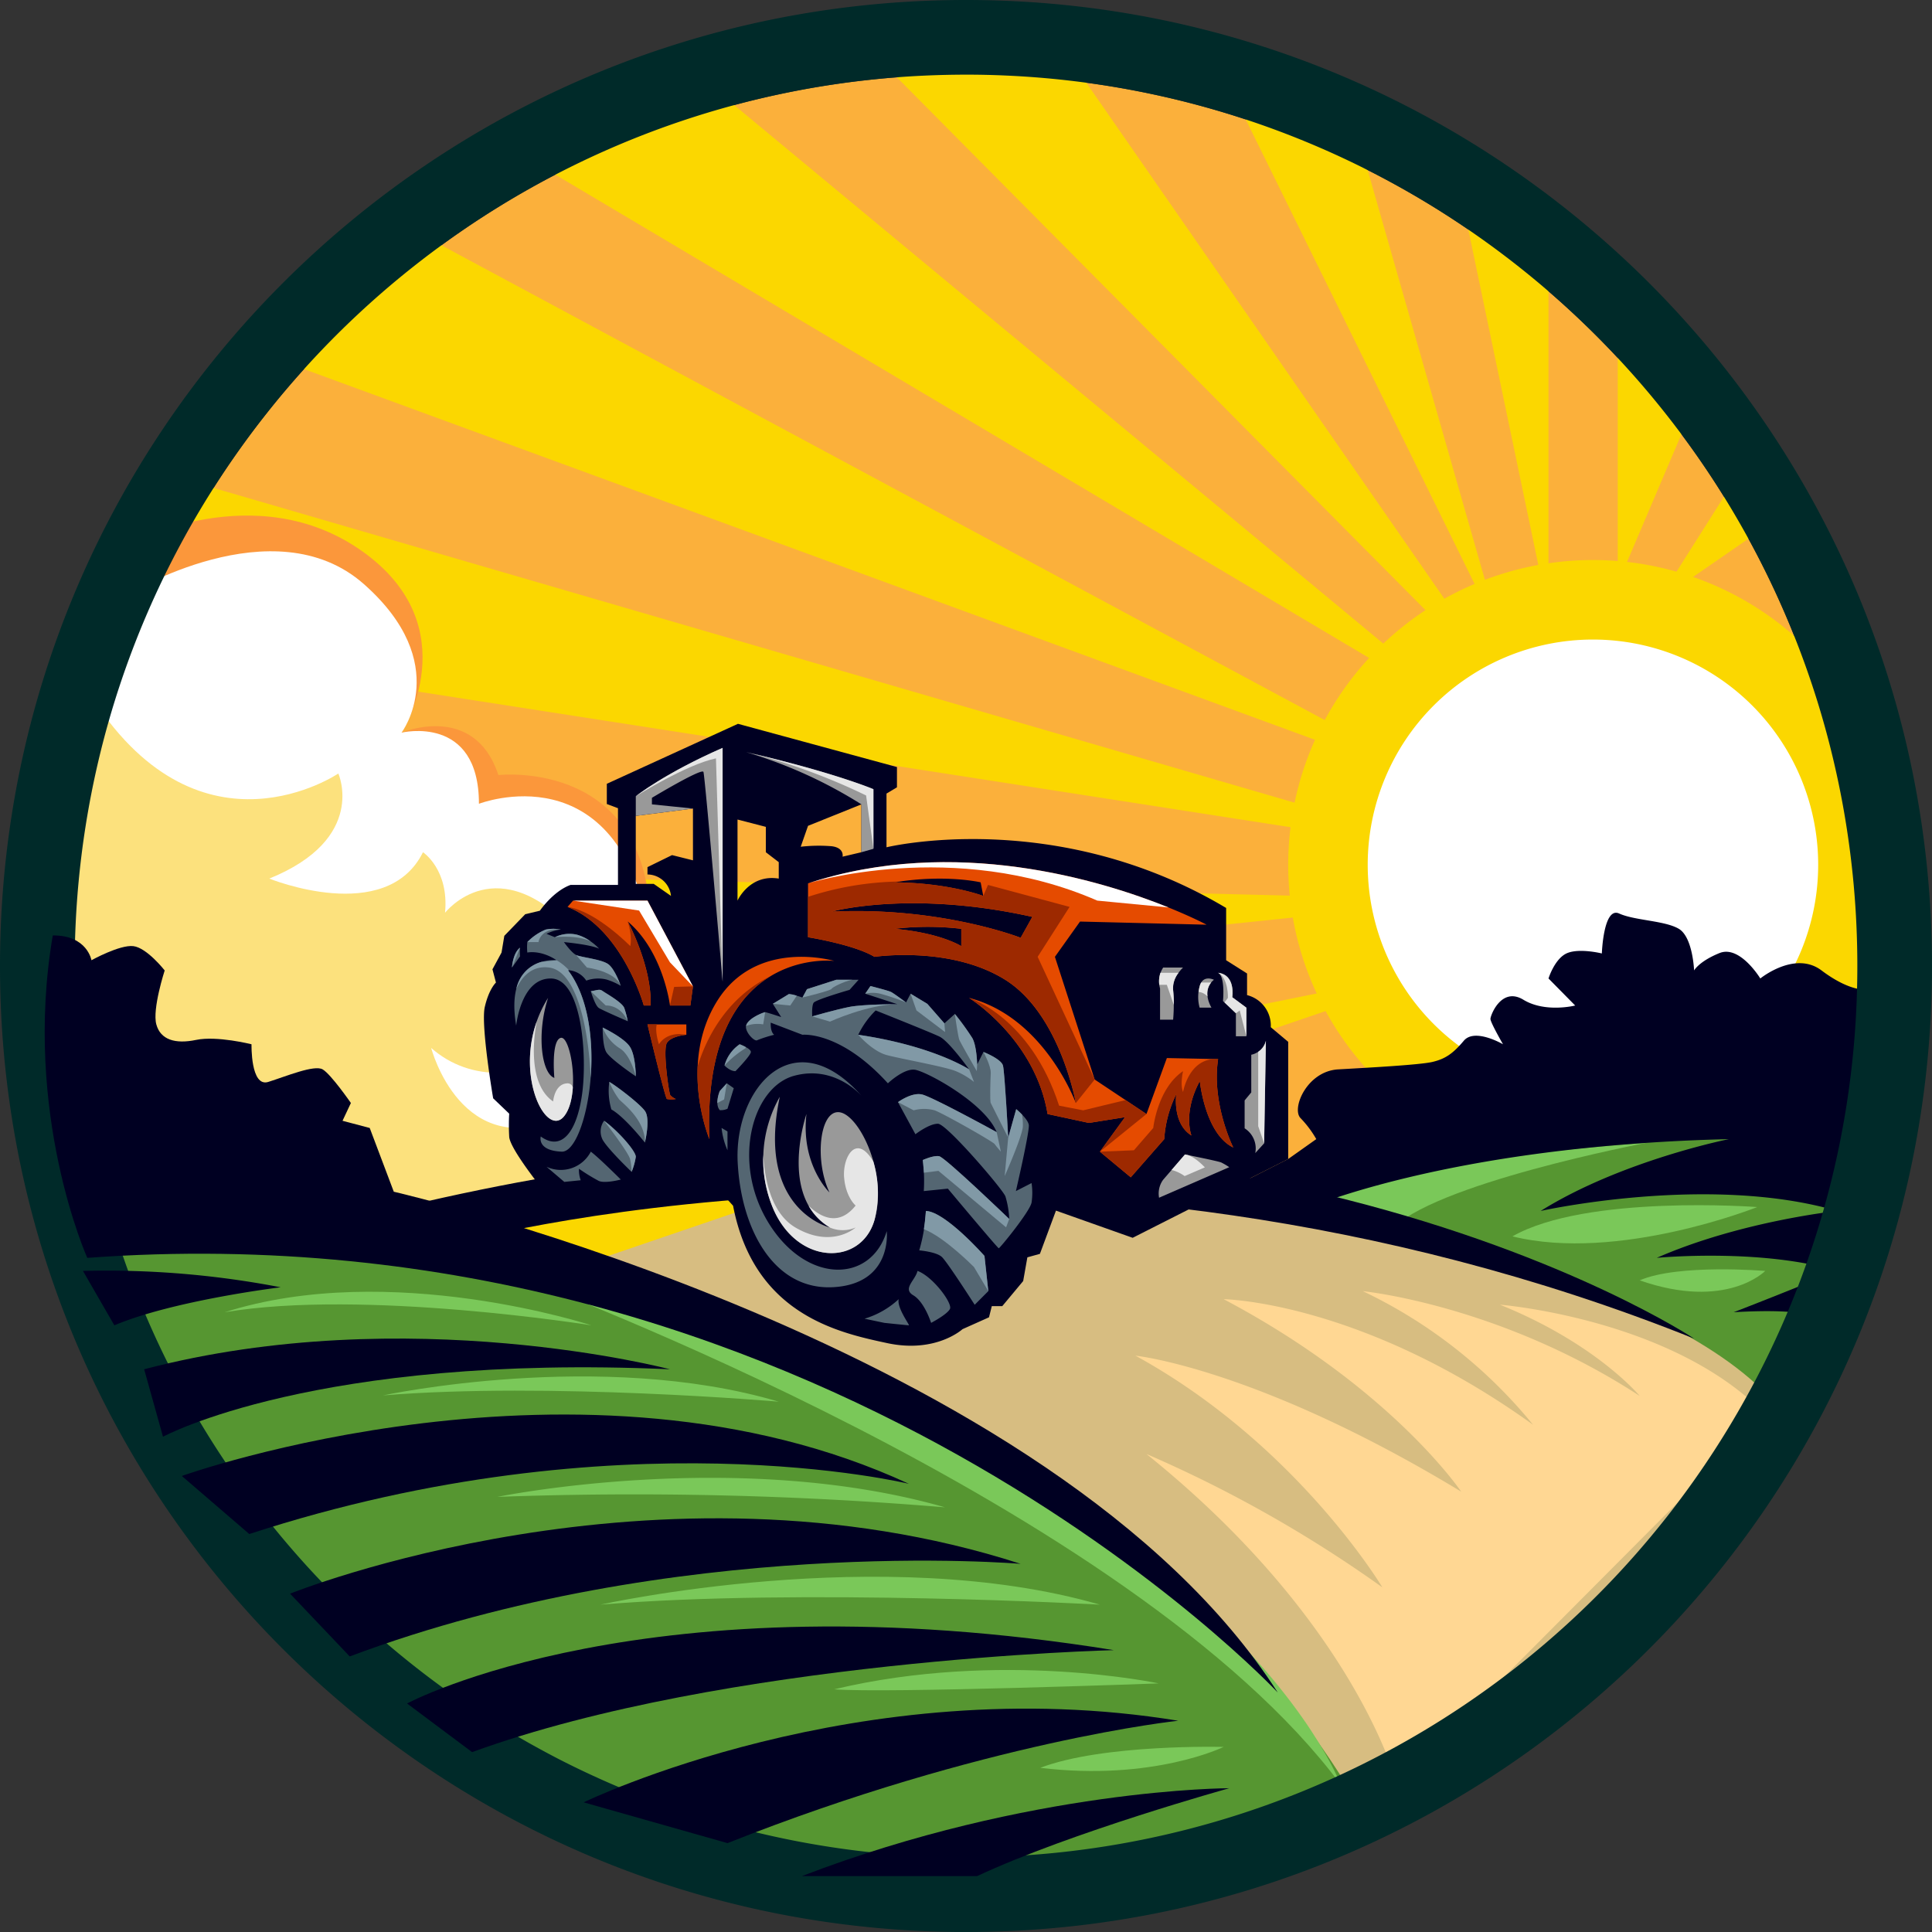 <svg xmlns="http://www.w3.org/2000/svg" xmlns:xlink="http://www.w3.org/1999/xlink" width="465.583" height="465.583" viewBox="0 0 465.583 465.583">
  <rect x="0" y="0" width="465.583" height="465.583" fill="#333333" stroke="none"/>
  <defs>
    <clipPath id="clip-path">
      <rect id="Rectangle_32822" data-name="Rectangle 32822" width="465.583" height="465.583" fill="none"/>
    </clipPath>
  </defs>
  <g id="Group_73451" data-name="Group 73451" transform="translate(0 -0.001)">
    <g id="Group_73450" data-name="Group 73450" transform="translate(0 0.001)" clip-path="url(#clip-path)">
      <path id="Path_95270" data-name="Path 95270" d="M494.269,292.723a215.178,215.178,0,0,1-2.395,21.74q-1.514,9.333-3.813,18.383-2.041,8.035-4.671,15.823A214.969,214.969,0,0,1,182.176,471.211c-.625-.318-1.244-.641-1.864-.968a215.674,215.674,0,0,1-64.87-52.149q-1.153-1.369-2.278-2.757-6.276-7.707-11.832-15.989c-.138-.207-.277-.412-.412-.62A214.185,214.185,0,0,1,86.831,374.2q-3.335-6.811-6.2-13.882-2.452-6.06-4.538-12.294-2.829-8.466-4.969-17.236-1.294-5.318-2.32-10.735-1.888-9.972-2.843-20.255-.344-3.762-.561-7.558c-.008-.172-.019-.34-.028-.511a.036.036,0,0,0,0-.017v-.027c0-.028,0-.069-.006-.122,0-.033,0-.069-.005-.111s0-.086-.006-.133q-.266-4.94-.3-9.933c0-.119,0-.238,0-.354s0-.254,0-.379c0-.285,0-.553,0-.807a215.767,215.767,0,0,1,4.59-44.371q2.078-9.889,5.044-19.429c.415-1.341.846-2.671,1.289-4A214.582,214.582,0,0,1,110.811,147.3c.127-.163.26-.326.387-.49q4.513-5.716,9.4-11.111a215.9,215.9,0,0,1,24.939-23.491q5.753-4.612,11.821-8.835a214.533,214.533,0,0,1,25.692-15.328q6.076-3.073,12.372-5.768a213.229,213.229,0,0,1,34.762-11.456q5.085-1.2,10.262-2.165A215.45,215.45,0,0,1,270,65.274q4.9-.22,9.85-.224t9.85.224a215.458,215.458,0,0,1,29.552,3.385q5.176.962,10.261,2.165A213.23,213.23,0,0,1,364.275,82.28q6.293,2.692,12.372,5.768a214.541,214.541,0,0,1,25.692,15.328q6.064,4.218,11.821,8.835A215.88,215.88,0,0,1,439.1,135.7q4.886,5.392,9.4,11.111c.13.163.26.326.387.49a214.1,214.1,0,0,1,34.839,64.748q.664,1.995,1.289,4,2.961,9.532,5.041,19.429v0q.564,2.683,1.062,5.389,1.738,9.482,2.635,19.238.253,2.787.437,5.594.137,2.1.232,4.22.228,4.936.227,9.927,0,5.973-.324,11.865c-.019.335-.039.672-.058,1.007" transform="translate(-47.058 -47.059)" fill="#fbb03b"/>
      <path id="Path_95271" data-name="Path 95271" d="M375.711,1041.942s196.78-40.883,329.143,38.635c0,0-44.164,78.49-115.007,95.6Z" transform="translate(-271.801 -746.171)" fill="#d7bd81"/>
      <path id="Path_95272" data-name="Path 95272" d="M1052.4,1243.885s-9.688-38.847-60.377-79.613a308,308,0,0,1,56.847,32.135s-20.588-34.488-59.495-55.832c0,0,29.424,3.025,78.493,32.772,0,0-16.828-25.042-57.24-46.385,0,0,33.2.5,74.544,30.251a118.439,118.439,0,0,0-41.008-32.184s33.039,3.259,66.721,25.253c0,0-10.392-12.6-33.683-21.994,0,0,41.75,3.348,63.934,26.473Z" transform="translate(-715.742 -813.88)" fill="#ffd793"/>
      <path id="Path_95273" data-name="Path 95273" d="M72.294,451.057l336.667,52.325L89.776,410.456Z" transform="translate(-52.3 -296.936)" fill="#fbd700"/>
      <path id="Path_95274" data-name="Path 95274" d="M47.966,797.86l338.862-35.424L54.5,754.14Z" transform="translate(-34.7 -545.568)" fill="#fbd700"/>
      <path id="Path_95275" data-name="Path 95275" d="M102.12,949.465,424.565,839.413,98.741,905.389Z" transform="translate(-71.432 -607.257)" fill="#fbd700"/>
      <path id="Path_95276" data-name="Path 95276" d="M217.549,227.11,509.5,334.157,255.476,197.612Z" transform="translate(-157.381 -142.959)" fill="#fbd700"/>
      <path id="Path_95277" data-name="Path 95277" d="M449.825,83.56,682.078,221.489,493.5,65.05Z" transform="translate(-325.417 -47.059)" fill="#fbd700"/>
      <path id="Path_95278" data-name="Path 95278" d="M750.559,36.259,907.958,194.9,797.89,36.259Z" transform="translate(-542.977 -26.231)" fill="#fbd700"/>
      <path id="Path_95279" data-name="Path 95279" d="M1066.217,65.05l67.072,136.13L1100.922,88.048Z" transform="translate(-771.334 -47.059)" fill="#fbd700"/>
      <path id="Path_95280" data-name="Path 95280" d="M1273.179,170.264l21.036,100.788v-84.9Z" transform="translate(-921.056 -123.175)" fill="#fbd700"/>
      <path id="Path_95281" data-name="Path 95281" d="M1409.607,282.391v62.557l18.4-43.174Z" transform="translate(-1019.752 -204.29)" fill="#fbd700"/>
      <path id="Path_95282" data-name="Path 95282" d="M1469.373,381.8,1444.516,421.1l28.71-19.809Z" transform="translate(-1045.006 -276.209)" fill="#fbd700"/>
      <path id="Path_95283" data-name="Path 95283" d="M93.226,456.071s30.628-16.5,56.341,1.77,9.461,43.7,9.461,43.7,17.545-7.42,23.343,10.227c0,0,37.765-4.319,36.529,38.3L86.071,489.588Z" transform="translate(-62.266 -324.99)" fill="#fb973b"/>
      <path id="Path_95284" data-name="Path 95284" d="M51.613,490.779s35.293-21.68,56.974-2.521,9.075,35.8,9.075,35.8,18.655-4.538,18.655,17.142c0,0,33.7-13.109,41.218,31.386,0,0,25.751-7.7,35.755,15,11.4,25.88-8.823,35.662-8.823,35.662S95.95,636.742,41.513,669.389c0,0-34.258-105.013,10.1-178.609" transform="translate(-20.9 -347.5)" fill="#fff"/>
      <path id="Path_95285" data-name="Path 95285" d="M53.507,609.873c26.218,40.042,58.99,17.73,58.99,17.73s7.059,15.729-16.638,25.323c0,0,28.193,11.485,37.037-6.351,0,0,6.323,4.162,5.315,14.591,0,0,12.664-16.293,31.848,5.3s-15.834,44.384-35.185,27.276c0,0,7.237,27.956,31.95,16.546,0,0,20.768,2.393,20.294,19.621,0,0-58.99,5.343-78.654-1.53S42.8,680.321,42.8,680.321s-.58-53.477,10.7-70.448" transform="translate(-30.963 -441.201)" fill="#fce17d"/>
      <path id="Path_95286" data-name="Path 95286" d="M42.818,1055.148s241.119,9.572,316.409,144.786c0,0-70.7,32.556-158.2,10.984s-158.2-155.77-158.2-155.77" transform="translate(-30.976 -763.326)" fill="#569631"/>
      <path id="Path_95287" data-name="Path 95287" d="M459.484,1115.611s145.543,53.851,195.962,121.461c0,0-28.907-79.109-195.962-121.461" transform="translate(-332.405 -807.067)" fill="#7ac859"/>
      <path id="Path_95288" data-name="Path 95288" d="M1269.339,561.409a73.443,73.443,0,1,1-73.443-73.443,73.443,73.443,0,0,1,73.443,73.443" transform="translate(-812.016 -353.01)" fill="#fbd700"/>
      <path id="Path_95289" data-name="Path 95289" d="M1300.3,611.538a54.278,54.278,0,1,1-54.279-54.279,54.278,54.278,0,0,1,54.279,54.279" transform="translate(-862.145 -403.138)" fill="#fff"/>
      <path id="Path_95290" data-name="Path 95290" d="M1133.235,979.416s83.565,13.952,112.681,44.58c0,0,25.773-42.39,21.492-51.576s-7.124-27.176-48.339-20.508-70.709,10.9-85.834,27.5" transform="translate(-819.816 -687.594)" fill="#569631"/>
      <path id="Path_95291" data-name="Path 95291" d="M1154.788,1017.1c9.453-11.344,61.775-21.287,61.775-21.287s-64.8,4.585-83.328,12.747Z" transform="translate(-819.816 -720.403)" fill="#7ac859"/>
      <path id="Path_95292" data-name="Path 95292" d="M1084.752,867.192s34.409-15.677,103.228-17.311c0,0-25.885,5.15-45.375,17.311,0,0,40.459-9.037,71.466,0,0,0-23.26,2.444-43.485,11.3,0,0,24.956-2.4,43.485,3.151,0,0-12.035,4.954-24.957,9.958,0,0,11.722-.81,17.016.416l16.637-35.466-2.269-42.723s-3.781.248-10.209-4.6-14.747,1.941-14.747,1.941-4.916-8.112-9.831-6.126-6.128,4.185-6.128,4.185-.3-8.048-3.7-10.04-10.588-1.965-14.369-3.679-4.159,9.629-4.159,9.629-5.293-1.324-8.319-.095-4.537,6.126-4.537,6.126l6.428,6.517s-7.184,1.824-12.478-1.392-7.941,3.76-7.941,4.621,3.025,6.107,3.025,6.107-6.807-4-9.453-.841-4.538,4.393-7.562,5.1-15.125,1.367-22.687,1.792-11.344,9.476-9.075,11.757a25.474,25.474,0,0,1,3.782,5.049l-6.763,4.79-15.553,7.881Z" transform="translate(-771.333 -575.37)" fill="#002"/>
      <path id="Path_95293" data-name="Path 95293" d="M232.791,0C104.224,0,0,104.225,0,232.792S104.224,465.584,232.791,465.584,465.583,361.359,465.583,232.792,361.358,0,232.791,0M447.21,245.665a215.191,215.191,0,0,1-2.395,21.74Q443.3,276.737,441,285.788q-2.041,8.034-4.671,15.823A214.969,214.969,0,0,1,135.118,424.152c-.625-.318-1.244-.641-1.864-.968a215.674,215.674,0,0,1-64.87-52.149q-1.153-1.369-2.278-2.757-6.276-7.707-11.832-15.988c-.138-.207-.277-.412-.412-.62a214.187,214.187,0,0,1-14.089-24.525q-3.335-6.811-6.2-13.882-2.452-6.06-4.538-12.294-2.829-8.466-4.969-17.236-1.294-5.318-2.32-10.735-1.888-9.971-2.843-20.255-.344-3.762-.561-7.558c-.008-.171-.019-.34-.028-.511a.036.036,0,0,0,0-.017v-.027c0-.028,0-.069-.006-.122,0-.033,0-.069-.005-.111s0-.086-.006-.133q-.266-4.94-.3-9.933c0-.119,0-.238,0-.354s0-.254,0-.379c0-.285,0-.553,0-.807a215.768,215.768,0,0,1,4.59-44.371q2.078-9.889,5.044-19.429c.415-1.341.846-2.671,1.289-4a214.582,214.582,0,0,1,34.839-64.748c.127-.163.26-.326.387-.49q4.513-5.716,9.4-11.111A215.9,215.9,0,0,1,98.481,65.153q5.753-4.612,11.821-8.835A214.522,214.522,0,0,1,135.994,40.99q6.076-3.073,12.372-5.768a213.231,213.231,0,0,1,34.762-11.456q5.085-1.2,10.262-2.165a215.461,215.461,0,0,1,29.552-3.385q4.9-.22,9.85-.224t9.85.224A215.471,215.471,0,0,1,272.193,21.6q5.176.962,10.262,2.165a213.231,213.231,0,0,1,34.762,11.456q6.293,2.692,12.372,5.768A214.537,214.537,0,0,1,355.28,56.318q6.064,4.218,11.821,8.835a215.872,215.872,0,0,1,24.94,23.491q4.886,5.392,9.4,11.111c.13.163.26.326.387.49a214.1,214.1,0,0,1,34.839,64.748q.664,1.995,1.289,4,2.961,9.532,5.041,19.429v0q.564,2.683,1.062,5.389,1.738,9.482,2.635,19.238.253,2.787.437,5.594.137,2.1.232,4.22.228,4.936.227,9.927,0,5.973-.324,11.865c-.019.335-.039.672-.058,1.007" transform="translate(0 -0.001)" fill="#002a29"/>
      <path id="Path_95294" data-name="Path 95294" d="M40.871,815.082c8.319-.074,9.328,5.976,9.328,5.976s6.806-3.781,10.084-3.4,7.563,5.861,7.563,5.861-3.025,9.306-2.017,13,4.538,4.79,9.58,3.739,13.361,1.051,13.361,1.051-.252,10.42,4.033,9.075,11.092-4.2,13.109-3.025,6.806,8.1,6.806,8.1l-2.017,4.288,6.555,1.732,5.8,15.361s159.072,36.609,213.021,120.687c0,0-109.914-117.729-286.884-104.746,0,0-15.63-34.766-8.319-77.7" transform="translate(-28.158 -589.655)" fill="#002"/>
      <path id="Path_95295" data-name="Path 95295" d="M72.294,1107.126a221.027,221.027,0,0,1,47.644,3.944s-25.712,3.113-40.081,9.165Z" transform="translate(-52.3 -800.852)" fill="#002"/>
      <path id="Path_95296" data-name="Path 95296" d="M252.321,1173.753s-63.182-16.637-126.707,0l4.538,16.259s36.75-20.041,122.17-16.259" transform="translate(-90.873 -843.779)" fill="#002"/>
      <path id="Path_95297" data-name="Path 95297" d="M158.427,1247.336s96.472-34.539,175.207,1.891c0,0-69.71-17.015-158.948,12.1Z" transform="translate(-114.611 -891.65)" fill="#002"/>
      <path id="Path_95298" data-name="Path 95298" d="M252.763,1341.1s88.183-35.543,176.057-7.185c0,0-83.038-7.184-161.688,22.31Z" transform="translate(-182.856 -957.05)" fill="#002"/>
      <path id="Path_95299" data-name="Path 95299" d="M354.684,1435.771s57.646-31.006,170.327-12.856c0,0-93.4,2.269-154.652,24.578Z" transform="translate(-256.589 -1025.257)" fill="#002"/>
      <path id="Path_95300" data-name="Path 95300" d="M508.554,1511.368s66.426-32.265,143.274-19.662c0,0-46.688,4.916-108.611,29.493Z" transform="translate(-367.903 -1077.032)" fill="#002"/>
      <path id="Path_95301" data-name="Path 95301" d="M698.75,1579.309c55.128-21.174,102.982-21.174,102.982-21.174s-38.112,10.588-60.755,21.174Z" transform="translate(-505.497 -1127.202)" fill="#002"/>
      <path id="Path_95302" data-name="Path 95302" d="M356.239,1021.207s141.837-37.982,295.615,23.612c0,0-118.989-79.244-315.119-30.758Z" transform="translate(-243.604 -722.24)" fill="#002"/>
      <path id="Path_95303" data-name="Path 95303" d="M611.286,703.8a7.563,7.563,0,0,0-5.714-7.731v-5.21l-5.042-3.193v-12.6c-41.175-24.537-81.847-14.622-81.847-14.622V647.5l2.521-1.513V641.11l-38.318-10.42-31.6,14.453v4.874l2.689,1.008v18.487H442.55c-4.2,1.513-7.395,6.218-7.395,6.218l-3.529.84-5.042,5.21-.672,4.034-2.185,4.034.84,3.193s-1.681,1.513-2.689,5.882,2.017,22.016,2.017,22.016l3.865,3.7a49.7,49.7,0,0,0,0,5.546c.168,3.193,9.58,14.621,9.58,14.621h11.092s7.058,1.177,12.773.168,9.411-6.05,9.411-6.05l4.706.84,6.387,7.058c5.042,26.218,25.377,30.588,37.142,33.109S537,776.569,537,776.569l6.386-2.857.672-2.689h2.521l5.042-6.05,1.009-5.714,3.025-.84L559.522,748l18.487,6.554,37.478-18.991V707.327ZM472.045,663.588,467,662.328l-5.919,2.9v1.765a5.75,5.75,0,0,1,5.667,5.168l-4.16-2.9h-4.328V652.874l13.781-1.765Zm20.672,4.4c-7.059-1.148-9.938,5.308-9.938,5.308V653.756l6.826,1.765v6.113l3.113,2.39Zm19.915-6.351-4.538,1.071s.5-2.143-2.647-2.521a38.549,38.549,0,0,0-7.437.126l1.765-5.042,12.857-5.168Z" transform="translate(-305.05 -456.261)" fill="#002"/>
      <path id="Path_95304" data-name="Path 95304" d="M456.871,816.858c-3.923-2.58-7.059-1.849-7.059-1.849a12.5,12.5,0,0,1,0-2.521,12.941,12.941,0,0,1,4.453-3.025,9.325,9.325,0,0,1,3.614,0,10.112,10.112,0,0,0-3.445,1.03l2.017.819a7.966,7.966,0,0,1,5.378-.588,12.528,12.528,0,0,1,5.294,3.361c-2.017-1.009-8.487-1.6-8.487-1.6s1.764,2.521,2.941,3.109,6.218,1.009,7.815,2.269,2.941,5.168,2.941,5.168a15.54,15.54,0,0,0-3.4-1.513,8.407,8.407,0,0,0-4.916.252,5.636,5.636,0,0,0-4.411-2.521c10.294,13.487,4.538,43.99-1.513,43.738s-5.042-3.655-5.042-3.655c5.042,3.655,8.7-1.134,9.958-10.21s0-27.6-7.37-27.856-8.512,11.344-8.512,11.344c-2.941-17.185,9.748-15.756,9.748-15.756m10.168,11.512c.925.588,6.975,3.193,6.975,3.193a22.391,22.391,0,0,0-.84-3.193c-.5-1.344-4.286-3.446-5.126-4.034s-1.008-.336-2.941,0c0,0,1.009,3.445,1.933,4.034m1.765,10.588c.924,1.681,7.143,5.883,7.143,5.883s0-4.958-1.429-7.143-6.554-4.622-6.554-4.622-.084,4.2.84,5.882m1.26,13.865c3.277,1.849,8.067,7.983,8.067,7.983s1.429-5.714,0-7.647-7.395-6.386-8.571-6.975a15.858,15.858,0,0,0,.5,6.639m-2.1,7.311c1.343,2.353,6.977,7.731,6.977,7.731a15.634,15.634,0,0,0,1.008-3.613c.084-1.345-4.37-6.387-7.647-8.707a4.408,4.408,0,0,0-.338,4.59m-13.527,6.5,4.286,3.644,3.949-.4a7.317,7.317,0,0,1-.42-2.773,45.845,45.845,0,0,0,4.79,2.941c1.512.672,5.294-.336,5.294-.336s-5.21-5.21-7.227-6.721a8.143,8.143,0,0,1-10.672,3.644m-8.319-48.014,1.933-2.689a12.425,12.425,0,0,1,0-2.1c-1.765,1.345-1.933,4.79-1.933,4.79m50.5,38.654a18.129,18.129,0,0,0,1.428,5.378v-4.538Zm-.42-4.285a3.921,3.921,0,0,0,1.849-.336l1.513-4.958-1.681-1.177L496.2,848.37s-1.344,3.109,0,4.622m1.135-10.756c1.554,1.513,2.647,1.344,2.647,1.344s3.7-3.781,3.7-4.622-2.689-1.849-2.689-1.849a9.083,9.083,0,0,0-3.655,5.126m73.99,28.319-3.781,1.933s3.361-14.453,3.109-15.966-3.025-3.782-3.025-3.782l-1.933,6.891s-.84-15.8-1.261-17.395-4.706-3.277-4.706-3.277l-1.512,3.025s-.084-4.454-1.177-6.386a64.814,64.814,0,0,0-4.2-5.8l-2.521,2.269-4.118-4.706-4.033-2.437-1.092,2.1s-2.941-2.184-3.614-2.521-4.958-1.429-4.958-1.429l-1.26,1.849,7.731,2.521s-8.235,0-11.6.672-8.907,2.269-8.907,2.269-.168-2.521.336-3.277S527.458,824,527.458,824l2.185-2.437h-5.378l-7.059,2.269-1.093,2.017a16.958,16.958,0,0,0-3.277-.841c-.252.168-3.865,2.353-3.865,2.353l2.017,3.193s-3.529-1.177-3.866-1.177-4.79,1.681-4.622,3.7c.168,1.6,2.185,3.428,2.689,3.059a31.043,31.043,0,0,1,4.118-1.316s-.924-.482-.84-2.919l7.647,2.919s9.076-.986,20.588,11.7c0,0,3.781-3.614,6.471-3.277s16.806,7.9,19.747,15.042c0,0-15.462-8.487-17.983-9.075s-5.8,1.849-5.8,1.849l4.2,7.731s3.361-2.6,5.462-2.521,15.461,15.63,16.218,17.479a21.867,21.867,0,0,1,.924,5.462s-15.462-14.874-16.891-15.126-3.949.925-3.949.925a39.761,39.761,0,0,1,.252,7.479l5.8-.588s12.017,14.37,12.269,14.37,7.479-8.823,7.9-11.009a15.538,15.538,0,0,0,0-4.706m-41.764-35.736a20.738,20.738,0,0,1,4.2-5.86s13.109,5.21,15.378,6.3,7.143,7.9,7.143,7.9-8.571-5.674-26.722-8.341m16.3,42.458a40.253,40.253,0,0,1-1.6,9.5s4.118.336,5.462,1.6,7.9,11.512,7.9,11.512L560.9,896.6l-.924-8.487s-9.412-10.672-14.117-10.84m-3.025,20.335c2.689,1.6,4.286,6.639,4.286,6.639s3.865-2.017,4.538-3.361-4.118-7.815-7.815-9.159c-.588,2.353-3.7,4.286-1.008,5.882m-11.765,5.63,4.79,1.008s5.63.588,5.9.588-2.954-4.285-2.45-6.3a20.941,20.941,0,0,1-8.235,4.706m-30.567-37.6c.862,16.349,8.9,30.861,23.13,30s12.787-13.487,12.787-13.487c-3.851,12.6-19.341,12.731-28.417-1.891s-4.033-32.772,6.05-35.545,16.512,5.059,16.512,5.059c-16.512-18.924-31.008-2.076-30.062,15.865" transform="translate(-322.733 -585.455)" fill="#546672"/>
      <path id="Path_95305" data-name="Path 95305" d="M494.537,762l1.327-1.513H513.8l10.961,20.672-.63,4.614h-4.916s-1.555-12.933-10.168-20.243c0,0,5.882,10.865,5.5,20.243h-1.639S507.8,767.295,494.537,762m23.941,46.3a6.086,6.086,0,0,0,2.162,0,3.725,3.725,0,0,1-1.345-.924c-.336-.5-1.849-10.924-.817-12.6s4.683-1.955,4.683-1.955v-2.5H513.8s4.239,17.73,4.682,17.983m12.152-23.7c-9.5,15.126-1.923,33.361-1.923,33.361-1.849-46.806,30.083-42.94,30.083-42.94s-18.655-5.546-28.16,9.58m120.679,14.075-12.353-.252-4.916,13.487L621.562,803.6l-9.58-29.563,6.05-8.5,30.5.756s-48.024-25.714-96.048-9.958v12.983s11.092,1.754,16.008,4.722c0,0,18.277-2.747,31.512,5.53s17.017,29.705,17.017,29.705-7.563-20.672-25.714-25.335c0,0,15.882,9.831,18.907,27.982l9.958,2.143,8.7-1.387-6.05,8.319,7.437,6.176,8.067-9.2a28.465,28.465,0,0,1,2.9-10.841s-1.008,7.059,3.655,9.958c0,0-2.143-5.42,2.017-13.109,0,0,1.26,12.731,8.067,16.008,0,0-5.294-10.588-3.656-21.3m-57.225-42.6.63,3.278s-8.193-3.151-21.428-3.278c12.352-2.016,20.8,0,20.8,0m-4.664,15.378s-4.916-3.188-16.134-4.178a69.036,69.036,0,0,1,16.134,0Zm14.307-2.017s-19.222-7.563-45.567-6.3c0,0,18.987-5.294,48.379,1.26Z" transform="translate(-357.763 -543.455)" fill="#e54b00"/>
      <path id="Path_95306" data-name="Path 95306" d="M466.114,711.9c-2.773,8.445-1.639,18.151,1.512,19.285,0,0-.823-8.949,1.513-9.643,2.459-.73,4.916,14.054.756,18.97-4.692,5.545-13.487-13.109-3.781-28.613m55.839,23.84a30.518,30.518,0,0,0-1.891,26.2c5.672,14.5,21.428,14.748,24.705,3.529s-3.656-25.419-8.445-26.008-6.05,11.638-2.395,19.327c0,0-6.965-6.68-5.546-18.907,0,0-6.871,19.9,5.672,27.353,0,0-17.9-4.126-12.1-31.495m91.637-26.109v7.529h3.151a41,41,0,0,0,0-7.151c-.378-2.9,2.395-5.42,2.395-5.42h-4.79a6.157,6.157,0,0,0-.756,5.042m9.538-.5a9.639,9.639,0,0,0,0,5.126h2.857s-2.605-4.118.588-6.722c0,0-2.689-1.345-3.445,1.6m4.453-3.277c1.765.924,1.177,6.806,1.177,6.806l3.109,2.942v5.546h2.521v-6.891l-3.4-2.521s.882-5.378-3.4-5.882m11.513,16.386a4.621,4.621,0,0,1-3.53,3.361v9.075l-1.6,1.933v6.723a5.733,5.733,0,0,1,2.563,5.967l2.143-2.353Zm-25.741,37.814L630.27,752.7a16.686,16.686,0,0,0-1.933-1.134c-.756-.336-8.739-1.932-8.739-1.932l-5.294,6.134a5.663,5.663,0,0,0-.952,4.286m-126.1-96.742v4.727l13.781-1.765-9.895-1.008v-1.576s12.037-7.248,12.416-6.239S508.172,708,508.172,708V651.654c-13.97,6.113-20.924,11.659-20.924,11.659m54.369,1.954V676.8l2.9-.819v-14.37s-9.453-4.034-30.718-8.949a111.711,111.711,0,0,1,27.819,12.6" transform="translate(-334.035 -471.426)" fill="#999"/>
      <path id="Path_95307" data-name="Path 95307" d="M684.5,1007.541c.378,4.79,2.773,6.807,2.773,6.807-4.116,5.183-8.508,2.761-11.337.036a14.136,14.136,0,0,0,5.161,5.258l-.088-.022a7.864,7.864,0,0,0,6.264.022s-5.672,5.168-14.5,0c-6.1-3.574-7.486-12.394-7.758-17.493a30.1,30.1,0,0,0,2.086,12.2c5.672,14.5,21.428,14.748,24.706,3.529a26.336,26.336,0,0,0-.253-14.109c-4.159-7.046-7.436-1.017-7.058,3.773" transform="translate(-481.083 -723.828)" fill="#e6e6e6"/>
      <path id="Path_95308" data-name="Path 95308" d="M470.815,904.833c-3.162.084-3.476,4.37-3.476,4.37-7.069-4.861-3.988-19.089-3.937-19.322-4.945,13.974,2.368,27.861,6.5,22.977,1.35-1.6,2-4.233,2.185-7.041a1.294,1.294,0,0,0-1.272-.984" transform="translate(-334.041 -643.767)" fill="#e6e6e6"/>
      <path id="Path_95309" data-name="Path 95309" d="M1046.53,859.49a4.257,4.257,0,0,1,.868-3.355H1045a3.408,3.408,0,0,0-.373.924,10.617,10.617,0,0,0-.25,1.324,3.464,3.464,0,0,1,2.155,1.107" transform="translate(-755.532 -619.354)" fill="#e6e6e6"/>
      <path id="Path_95310" data-name="Path 95310" d="M1024.008,1011.136l4.875-2.1s-2.172-2.374-4.137-2.978l-.653-.132-3.221,3.732a9.617,9.617,0,0,1,3.137,1.478" transform="translate(-738.529 -727.718)" fill="#e6e6e6"/>
      <path id="Path_95311" data-name="Path 95311" d="M1013.492,855.364a26.872,26.872,0,0,0-.166-3.577,6.021,6.021,0,0,1,1.3-4.159h-4.36a6.294,6.294,0,0,0-.274,2.9h1.817Z" transform="translate(-730.62 -613.199)" fill="#e6e6e6"/>
      <path id="Path_95312" data-name="Path 95312" d="M1063.735,853.678l-.811,1.1,2.744,2.6.925-.672,1.6,6.218v-6.891l-3.4-2.521s.882-5.378-3.4-5.882c2.529,1.361,2.353,6.05,2.353,6.05" transform="translate(-767.836 -613.2)" fill="#e6e6e6"/>
      <path id="Path_95313" data-name="Path 95313" d="M1096.324,909.521v17.942l1.428,4.117.42-24.7a4.274,4.274,0,0,1-1.849,2.645" transform="translate(-793.114 -656.062)" fill="#e6e6e6"/>
      <path id="Path_95314" data-name="Path 95314" d="M573.3,654.175,574.9,708V651.654c-13.97,6.113-20.924,11.659-20.924,11.659s12.105-7.626,19.327-9.138" transform="translate(-400.764 -471.426)" fill="#e6e6e6"/>
      <path id="Path_95315" data-name="Path 95315" d="M682.871,666.682l1.765,12.857V665.169s-9.008-3.843-29.21-8.6a147.672,147.672,0,0,1,27.446,10.11" transform="translate(-474.154 -474.984)" fill="#e6e6e6"/>
      <path id="Path_95316" data-name="Path 95316" d="M882.138,894.129,871.922,896.6l-5.8-1.127c-6.933-21.428-21.68-25.965-21.68-25.965s15.882,9.832,18.907,27.982l9.958,2.143,8.7-1.387-6.051,8.32,11.219-9.076Z" transform="translate(-610.896 -629.026)" fill="#9d2900"/>
      <path id="Path_95317" data-name="Path 95317" d="M625.45,850.342c-11.154,5.447-15.825,15.718-17.677,21.78a45.186,45.186,0,0,0,2.822,17.552c-.944-23.913,6.928-34.6,14.856-39.332" transform="translate(-439.65 -615.163)" fill="#9d2900"/>
      <path id="Path_95318" data-name="Path 95318" d="M986.095,922.77c-6.385.142-7.671,7.957-7.671,7.957-.756-1.89,0-5.036,0-5.036-6.176,4.165-7.185,13.691-7.185,13.691l-4.664,5.378-8.193.336,7.437,6.177,8.068-9.2a28.447,28.447,0,0,1,2.9-10.84s-1.008,7.059,3.655,9.957c0,0-2.143-5.419,2.017-13.108,0,0,1.26,12.731,8.067,16.008,0,0-5.294-10.588-3.655-21.3Z" transform="translate(-693.322 -667.56)" fill="#9d2900"/>
      <path id="Path_95319" data-name="Path 95319" d="M583.753,864.09h4.916l.63-4.614-4.538.126Z" transform="translate(-422.305 -621.772)" fill="#9d2900"/>
      <path id="Path_95320" data-name="Path 95320" d="M564.172,892.595s4.24,17.731,4.683,17.983a6.07,6.07,0,0,0,2.161,0,3.726,3.726,0,0,1-1.344-.924c-.336-.5-1.849-10.924-.817-12.6s4.682-1.955,4.682-1.955c-4.874-.946-6.6,2.292-6.6,2.292s-1.018-2.978-.521-4.79Z" transform="translate(-408.139 -645.73)" fill="#9d2900"/>
      <path id="Path_95321" data-name="Path 95321" d="M512.909,813.976h1.639c.378-9.378-5.5-20.243-5.5-20.243,1.177,3.781.6,5.924.6,5.924s-8.208-8.445-15.11-9.454c13.266,5.294,18.372,23.773,18.372,23.773" transform="translate(-357.763 -571.657)" fill="#9d2900"/>
      <path id="Path_95322" data-name="Path 95322" d="M704.072,771.775v9.735s11.092,1.754,16.008,4.722c0,0,18.277-2.747,31.512,5.53s17.016,29.705,17.016,29.705l4.538-5.672-13.739-29.563L767.1,774.2l-19.663-5.294-1.134,2.647-.038-.014c-.586-.219-8.65-3.142-21.39-3.263.427-.07.849-.133,1.267-.194a74.409,74.409,0,0,0-22.065,3.694M741,783.653s-4.916-3.189-16.134-4.178a69.051,69.051,0,0,1,16.134,0Zm17.119-7.059-2.813,5.042s-19.222-7.562-45.566-6.3c0,0,18.987-5.294,48.379,1.26" transform="translate(-509.347 -555.653)" fill="#9d2900"/>
      <path id="Path_95323" data-name="Path 95323" d="M499.335,784.734l15.911,2.395,7.437,12.479,5.546,5.8-10.962-20.672Z" transform="translate(-361.234 -567.701)" fill="#fff"/>
      <path id="Path_95324" data-name="Path 95324" d="M773.776,760.489l17.169,1.651c-16.207-6.547-51.54-17.4-86.873-5.811,0,0,35.042-10.966,69.7,4.16" transform="translate(-509.347 -543.456)" fill="#fff"/>
      <path id="Path_95325" data-name="Path 95325" d="M517.724,862.808c-.84-.588-1.009-.336-2.941,0l3.613,3.437s3.446-.328,5.294,3.79a22.381,22.381,0,0,0-.84-3.193c-.5-1.344-4.286-3.445-5.126-4.034" transform="translate(-372.41 -623.926)" fill="#8199a6"/>
      <path id="Path_95326" data-name="Path 95326" d="M509.836,834.4c-1.6-1.261-6.638-1.681-7.815-2.269l2.605,3.025s6.807.841,8.151,4.412c0,0-1.345-3.908-2.941-5.168" transform="translate(-363.177 -601.99)" fill="#8199a6"/>
      <path id="Path_95327" data-name="Path 95327" d="M525.113,895.33a10.321,10.321,0,0,0,3.991,4.924c2.816,1.631,3.993,6.841,3.993,6.841s0-4.958-1.429-7.143-6.554-4.622-6.554-4.622" transform="translate(-379.883 -647.709)" fill="#8199a6"/>
      <path id="Path_95328" data-name="Path 95328" d="M459.484,812.489h2.689s.42-3.445,5.378-3.025a9.322,9.322,0,0,0-3.613,0,12.94,12.94,0,0,0-4.454,3.025" transform="translate(-332.405 -585.455)" fill="#8199a6"/>
      <path id="Path_95329" data-name="Path 95329" d="M448.049,825.752c-1.765,1.344-1.933,4.79-1.933,4.79Z" transform="translate(-322.734 -597.374)" fill="#8199a6"/>
      <path id="Path_95330" data-name="Path 95330" d="M526.328,976.571s6,7.7,6.318,9.38a17.413,17.413,0,0,1,.32,2.941,15.627,15.627,0,0,0,1.008-3.614c.084-1.344-4.37-6.386-7.647-8.707" transform="translate(-380.761 -706.481)" fill="#8199a6"/>
      <path id="Path_95331" data-name="Path 95331" d="M483.487,814.495s5.316-.636,8.633,1.007a10.11,10.11,0,0,0-3.254-1.6,7.963,7.963,0,0,0-5.378.589" transform="translate(-349.769 -588.637)" fill="#8199a6"/>
      <path id="Path_95332" data-name="Path 95332" d="M530.886,942.728a19.224,19.224,0,0,0,2.394,4.229c1.051,1.065,6.345,5.1,6.177,10.392,0,0,1.429-5.714,0-7.647s-7.395-6.386-8.571-6.974" transform="translate(-384.059 -681.998)" fill="#8199a6"/>
      <path id="Path_95333" data-name="Path 95333" d="M457.79,838.454c7.065.975,9.578,16.389,9.967,26.525.712-9.031-.531-19.422-5.471-25.895a2.263,2.263,0,0,1,.249.007,13.315,13.315,0,0,0-2.98-2.4l-3.726.414a8.543,8.543,0,0,0-6,6.526c1.175-2.6,3.537-5.786,7.966-5.175" transform="translate(-325.417 -605.286)" fill="#8199a6"/>
      <path id="Path_95334" data-name="Path 95334" d="M747.824,901.631s3.387,3.971,6.9,4.9,14.021,2.784,16.625,3.871a18.092,18.092,0,0,1,4.37,2.6l-1.177-3.025s-8.571-5.674-26.722-8.341" transform="translate(-540.998 -652.267)" fill="#8199a6"/>
      <path id="Path_95335" data-name="Path 95335" d="M858.666,921.724c-.084,1.765-.246,6.722,0,7.185s4.2,8.361,4.2,8.361-.841-15.8-1.261-17.395S856.9,916.6,856.9,916.6s1.849,3.361,1.765,5.126" transform="translate(-619.908 -663.095)" fill="#8199a6"/>
      <path id="Path_95336" data-name="Path 95336" d="M793.4,865.858l1.428,4.033,6.891,5.21-.168-2.1-4.117-4.706Z" transform="translate(-573.969 -626.388)" fill="#8199a6"/>
      <path id="Path_95337" data-name="Path 95337" d="M636.355,910.551a12.88,12.88,0,0,0-1.4-.637,9.083,9.083,0,0,0-3.655,5.126,23.657,23.657,0,0,1,5.163-4.236Z" transform="translate(-456.704 -658.26)" fill="#8199a6"/>
      <path id="Path_95338" data-name="Path 95338" d="M625.044,948.679c.758-.377,1.627-.843,1.627-.843l.649-3.894-1.681,1.849a7.868,7.868,0,0,0-.6,2.887" transform="translate(-452.174 -682.877)" fill="#8199a6"/>
      <path id="Path_95339" data-name="Path 95339" d="M879.8,970.713a14.52,14.52,0,0,0-.188-2.972,18.134,18.134,0,0,0-1.409-1.314l-1.932,6.891-.841,9.244s4.138-9.335,4.37-11.848" transform="translate(-633.316 -699.143)" fill="#8199a6"/>
      <path id="Path_95340" data-name="Path 95340" d="M677.25,866.112c-.252.168-3.865,2.353-3.865,2.353l4.2.412,1.573-2.355a6.306,6.306,0,0,0-1.91-.41" transform="translate(-487.147 -626.559)" fill="#8199a6"/>
      <path id="Path_95341" data-name="Path 95341" d="M707.718,877.914,712,879.175s8.991-4.117,16.218-4.2c0,0-8.235,0-11.6.672s-8.908,2.269-8.908,2.269" transform="translate(-511.984 -632.982)" fill="#8199a6"/>
      <path id="Path_95342" data-name="Path 95342" d="M824.873,1022.479s-15.462-14.874-16.89-15.125-3.949.924-3.949.924.172,1.355.277,3.051l3.5-.446,16.3,13.613Z" transform="translate(-581.662 -728.724)" fill="#8199a6"/>
      <path id="Path_95343" data-name="Path 95343" d="M654.194,884.9l.47-2.941c-.315,0-4.253,1.479-4.6,3.327a7.819,7.819,0,0,1,4.132-.385" transform="translate(-470.274 -638.038)" fill="#8199a6"/>
      <path id="Path_95344" data-name="Path 95344" d="M805.489,1055.147c-.133,1.7-.306,3.161-.489,4.394,4.968,1.889,12.086,9.136,12.086,9.136l3.445,5.8-.924-8.488s-9.412-10.672-14.118-10.84" transform="translate(-582.361 -763.326)" fill="#8199a6"/>
      <path id="Path_95345" data-name="Path 95345" d="M700.3,855.973l-1.092,2.017s6.891-1.68,7.016-2.1c.1-.324,2.922-1.8,4.979-2.185h-3.844Z" transform="translate(-505.83 -617.596)" fill="#8199a6"/>
      <path id="Path_95346" data-name="Path 95346" d="M791.284,957.242c2.185.806,14.033,7.529,14.454,8.117s1.512,1.849,1.512,1.849l-1.008-4.706s-15.462-8.487-17.983-9.075-5.8,1.849-5.8,1.849l3.781,1.967a9.59,9.59,0,0,1,5.042,0" transform="translate(-566.056 -689.672)" fill="#8199a6"/>
      <path id="Path_95347" data-name="Path 95347" d="M833.079,889.74c.336.8,4.2,7.526,4.2,7.526l.084-1.6s-.084-4.454-1.176-6.386a64.945,64.945,0,0,0-4.2-5.8s.756,5.462,1.092,6.26" transform="translate(-601.885 -639.136)" fill="#8199a6"/>
      <path id="Path_95348" data-name="Path 95348" d="M753.9,861.022a7.874,7.874,0,0,1,3.95.084,57.015,57.015,0,0,1,5.882,2.017s-2.941-2.185-3.614-2.521-4.958-1.428-4.958-1.428Z" transform="translate(-545.395 -621.552)" fill="#8199a6"/>
      <path id="Path_95349" data-name="Path 95349" d="M195.755,1130.484c40-12.731,88.385,3.151,88.385,3.151s-54.858-8.806-88.385-3.151" transform="translate(-141.615 -814.25)" fill="#7ac859"/>
      <path id="Path_95350" data-name="Path 95350" d="M333.7,1203.916s52.376-11.233,95.376,1.512c0,0-55.377-4.79-95.376-1.512" transform="translate(-241.406 -867.642)" fill="#7ac859"/>
      <path id="Path_95351" data-name="Path 95351" d="M433.354,1292.282s57.73-11.848,107.9,2.521a899.213,899.213,0,0,0-107.9-2.521" transform="translate(-313.501 -931.555)" fill="#7ac859"/>
      <path id="Path_95352" data-name="Path 95352" d="M523.225,1380.594s67.916-15.126,120.351,0c0,0-72.051-4.034-120.351,0" transform="translate(-378.517 -993.9)" fill="#7ac859"/>
      <path id="Path_95353" data-name="Path 95353" d="M726.86,1459.781c40.083-9.564,78.207-1.422,78.207-1.422s-65.854,2.414-78.207,1.422" transform="translate(-525.833 -1052.683)" fill="#7ac859"/>
      <path id="Path_95354" data-name="Path 95354" d="M906.427,1527.1c15.126-5.8,44.193-5.042,44.193-5.042s-16.967,8.319-44.193,5.042" transform="translate(-655.737 -1101.079)" fill="#7ac859"/>
      <path id="Path_95355" data-name="Path 95355" d="M1317.848,1057.64c17.854-10.179,58.991-7.062,58.991-7.062s-33.529,13.368-58.991,7.062" transform="translate(-953.371 -759.695)" fill="#7ac859"/>
      <path id="Path_95356" data-name="Path 95356" d="M1428.72,1108.671c9.328-4.034,30.251-2.269,30.251-2.269s-9.327,9.58-30.251,2.269" transform="translate(-1033.579 -800.127)" fill="#7ac859"/>
    </g>
  </g>
</svg>
